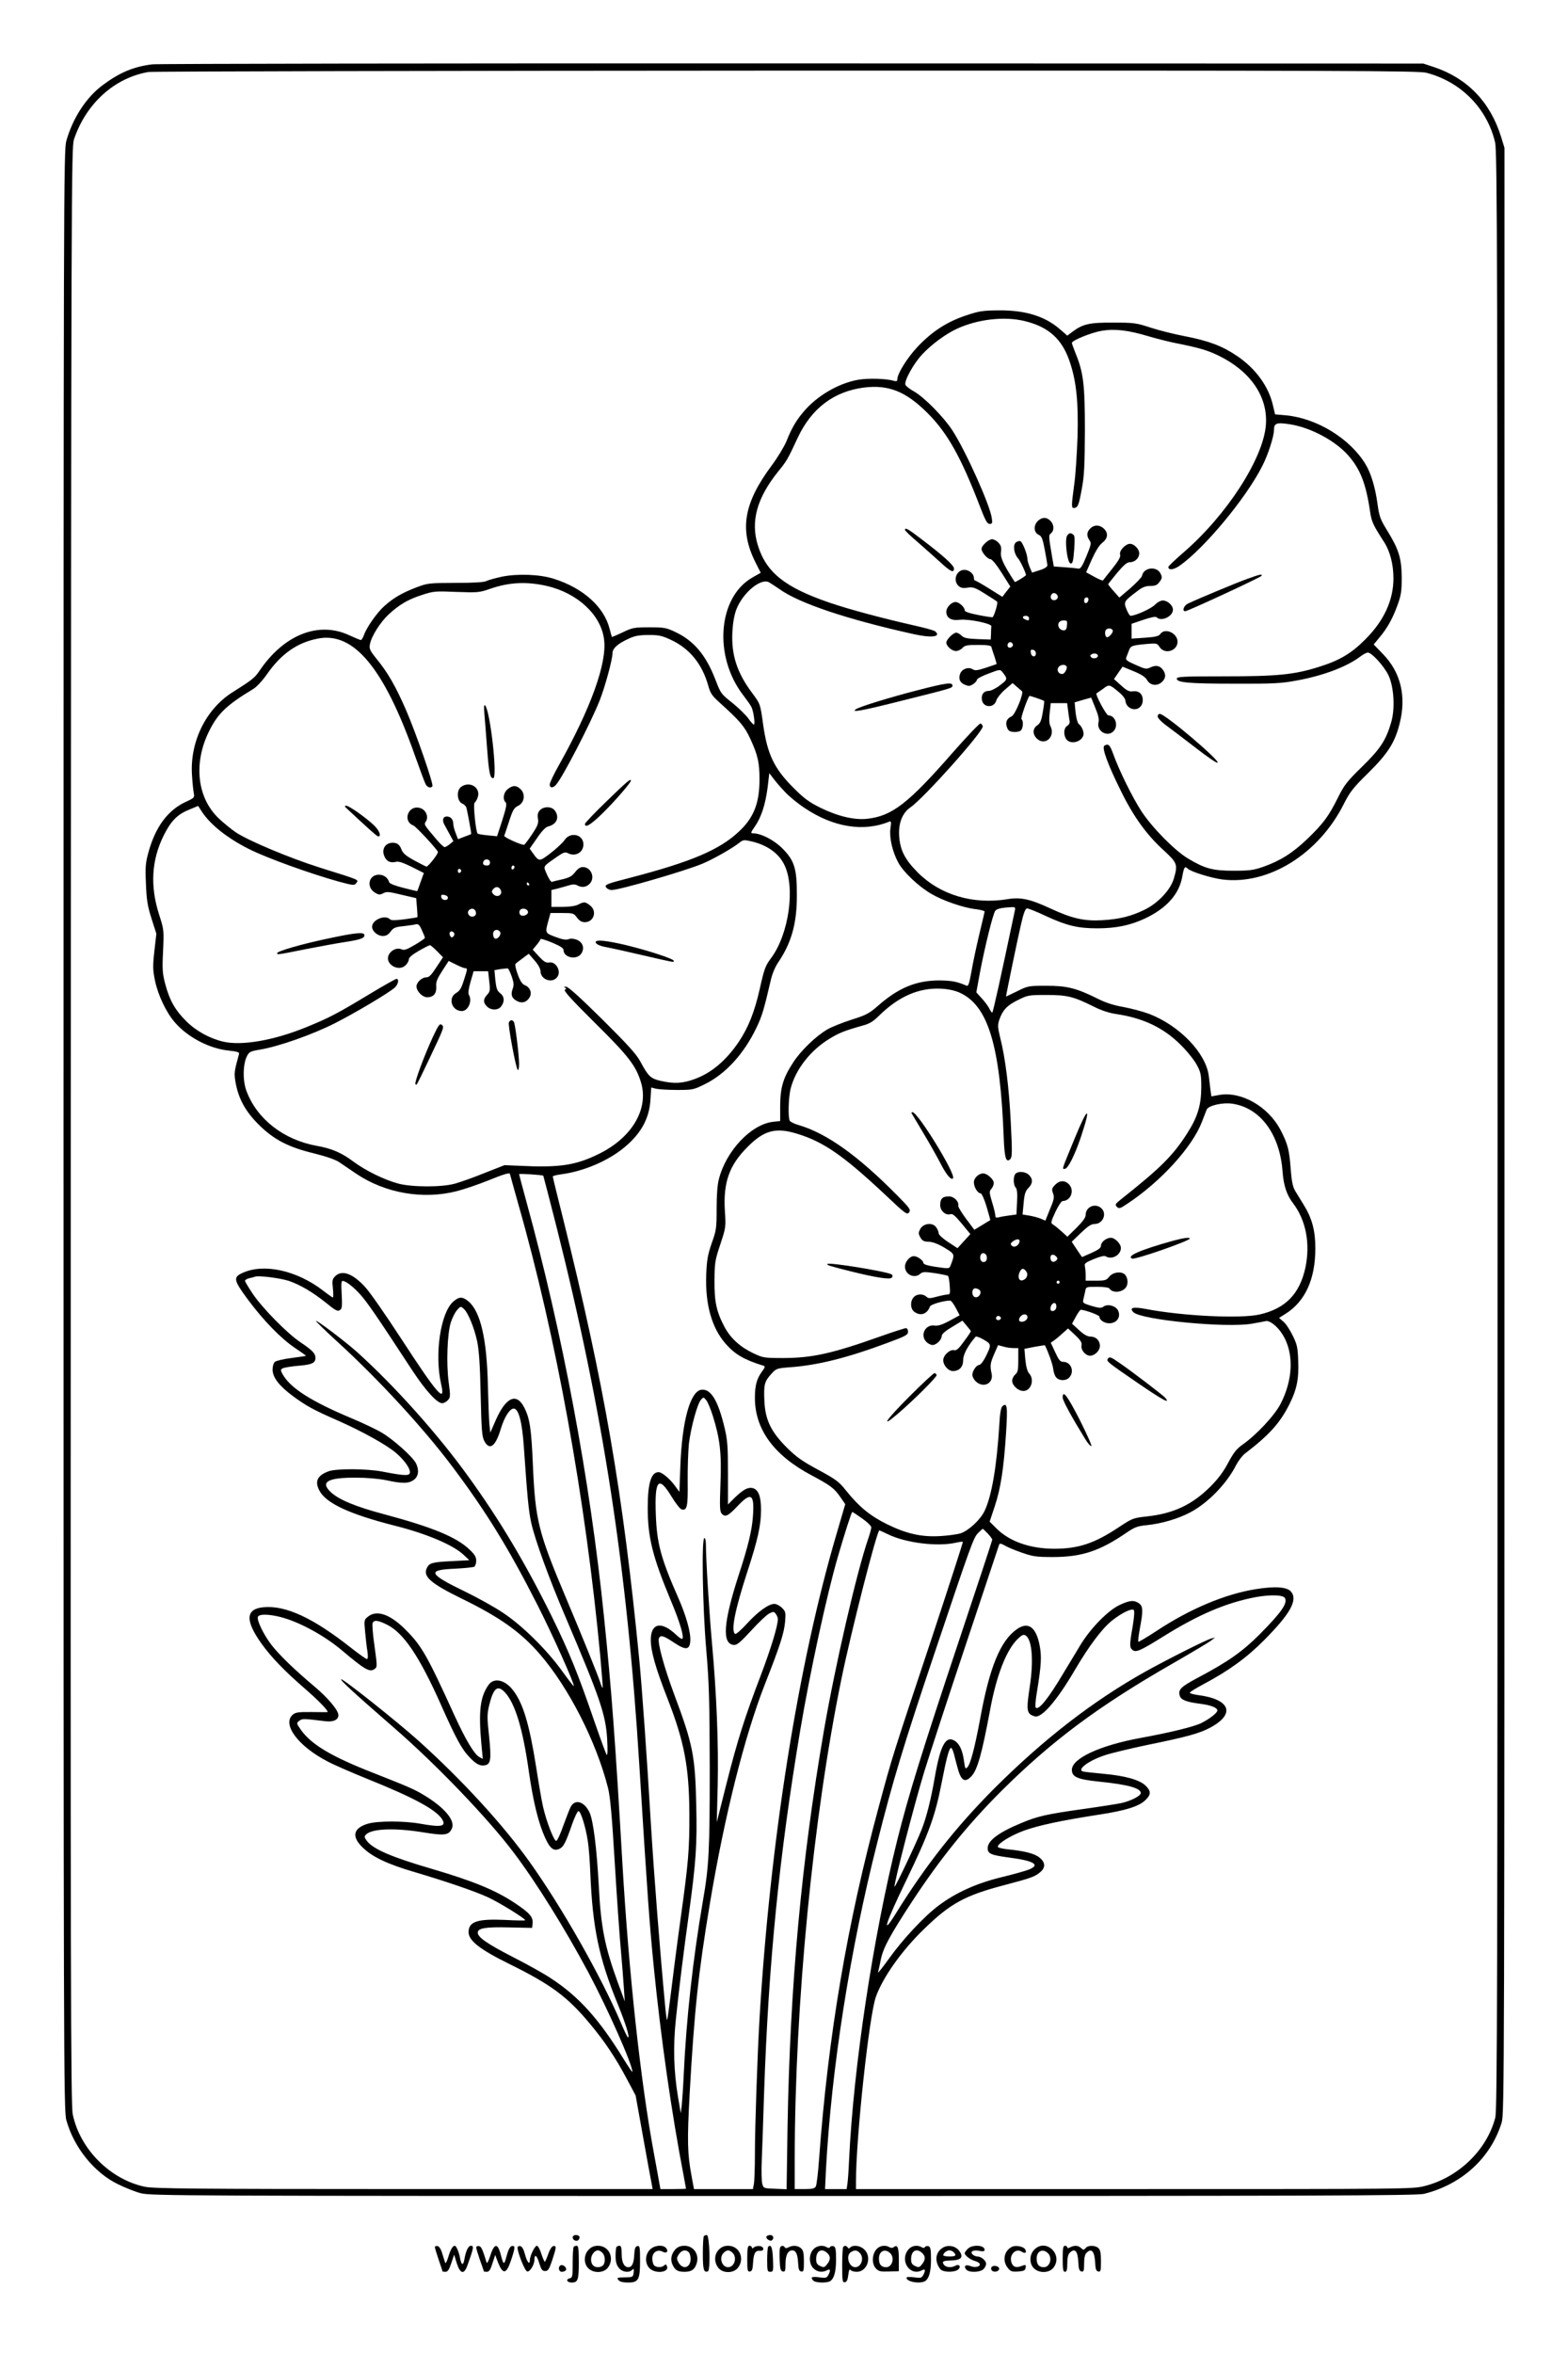 <?xml version="1.0" standalone="no"?>
<!DOCTYPE svg PUBLIC "-//W3C//DTD SVG 20010904//EN"
 "http://www.w3.org/TR/2001/REC-SVG-20010904/DTD/svg10.dtd">
<svg version="1.0" xmlns="http://www.w3.org/2000/svg"
 width="1024pt" height="1536pt" viewBox="0 0 1024 1536"
 preserveAspectRatio="xMidYMid meet">

<g transform="translate(0,1536) scale(0.1,-0.1)"
fill="#000000" stroke="none">
<path d="M995 14940 c-122 -15 -211 -52 -322 -134 -109 -80 -197 -215 -240
-366 -17 -63 -18 -303 -18 -6460 0 -6071 1 -6398 18 -6459 49 -178 181 -343
337 -419 47 -23 114 -50 150 -59 61 -17 288 -18 4195 -18 3475 0 4139 2 4185
14 248 62 436 235 507 466 17 58 18 275 18 6475 l0 6415 -23 75 c-71 225 -219
379 -437 452 l-70 23 -4120 1 c-2266 1 -4147 -2 -4180 -6z m8320 -55 c225 -58
397 -232 449 -455 14 -58 16 -757 16 -6450 0 -5697 -2 -6392 -15 -6444 -55
-211 -240 -390 -461 -446 -75 -20 -119 -20 -1896 -20 l-1818 0 0 50 c0 285 86
1082 130 1205 45 127 170 303 314 442 171 167 268 220 524 287 182 48 203 56
240 89 30 28 28 60 -8 90 -32 27 -98 44 -209 55 -36 4 -66 11 -65 17 1 22 87
74 171 105 95 34 237 65 488 104 178 27 266 55 307 97 36 35 35 58 -1 93 -40
38 -133 64 -275 77 -67 6 -127 13 -133 15 -43 12 37 72 145 107 43 14 168 44
278 67 255 52 335 74 407 112 168 90 132 186 -80 213 -29 4 -53 11 -53 15 0 5
39 29 86 54 169 90 284 173 400 290 170 171 220 261 176 315 -25 32 -104 38
-233 17 -202 -33 -429 -129 -647 -273 -63 -41 -116 -73 -118 -70 -3 3 2 42 10
87 22 114 21 145 -6 164 -32 22 -61 20 -126 -11 -76 -35 -192 -154 -258 -264
-28 -46 -76 -127 -108 -179 -101 -170 -163 -246 -182 -227 -5 4 -1 54 9 110
27 167 30 223 17 293 -23 123 -75 161 -149 109 -107 -74 -179 -248 -240 -585
-36 -192 -63 -296 -84 -317 -12 -13 -15 -8 -21 38 -9 70 -29 114 -59 134 -60
39 -95 -24 -132 -235 -26 -150 -54 -261 -87 -345 -34 -86 -171 -375 -176 -371
-8 8 129 538 194 751 36 116 159 494 275 840 116 347 212 636 214 642 3 9 13
8 37 -6 18 -11 69 -32 113 -47 71 -25 94 -28 205 -28 186 1 302 39 477 159 53
36 71 43 132 49 97 10 203 41 283 83 116 61 240 188 301 310 15 28 40 61 57
74 159 122 228 198 290 321 49 98 63 165 58 287 -3 85 -7 104 -36 163 -18 37
-45 78 -61 91 l-28 24 43 27 c128 81 194 226 194 427 0 115 -21 195 -76 284
-20 33 -46 75 -57 93 -14 25 -22 61 -28 140 -9 126 -19 164 -66 255 -81 155
-258 255 -402 229 l-50 -9 -6 43 c-3 24 -8 65 -11 91 -19 149 -190 327 -388
404 -40 15 -115 35 -167 45 -64 11 -118 28 -169 54 -141 70 -201 85 -336 85
-118 0 -122 -1 -192 -36 -40 -19 -72 -35 -72 -34 0 10 76 378 96 463 19 84 30
112 42 112 8 0 64 -22 123 -50 134 -62 207 -80 334 -80 125 0 218 20 314 65
141 67 222 159 242 273 11 62 17 70 35 52 20 -20 151 -61 226 -71 302 -38 630
166 794 493 39 77 60 105 158 201 129 127 175 199 206 322 46 179 8 336 -109
456 l-60 62 38 46 c52 62 86 124 118 212 23 63 27 90 27 179 -1 125 -18 182
-95 307 -46 75 -52 92 -64 180 -15 106 -42 194 -77 252 -101 168 -318 301
-521 320 l-70 6 -14 59 c-28 124 -114 242 -237 324 -95 64 -183 97 -337 127
-68 13 -169 38 -224 56 -94 31 -109 33 -245 33 -157 1 -199 -9 -268 -61 l-32
-24 -46 40 c-98 86 -225 126 -399 125 -109 -1 -129 -4 -219 -34 -124 -42 -219
-104 -313 -203 -68 -72 -133 -176 -133 -213 0 -12 -6 -15 -22 -10 -51 15 -168
18 -233 7 -131 -23 -272 -106 -360 -212 -46 -54 -77 -108 -109 -189 -15 -36
-58 -107 -96 -158 -184 -247 -213 -421 -106 -634 l34 -67 -53 -30 c-227 -128
-258 -516 -60 -771 23 -30 47 -64 52 -75 14 -27 26 -115 16 -115 -4 0 -21 18
-36 40 -16 22 -59 64 -95 94 -85 68 -84 66 -121 162 -61 157 -139 251 -260
308 -61 29 -74 31 -171 31 -98 0 -110 -2 -174 -33 -38 -18 -70 -31 -70 -30 -1
2 -8 26 -15 53 -36 144 -174 267 -365 327 -91 29 -234 34 -336 14 -46 -10 -93
-23 -104 -29 -14 -8 -83 -12 -201 -12 -176 -1 -182 -1 -260 -31 -91 -35 -147
-68 -206 -121 -48 -43 -115 -139 -132 -188 -7 -19 -16 -34 -22 -33 -5 1 -39
15 -74 31 -201 94 -428 4 -588 -234 -31 -45 -45 -56 -176 -139 -174 -110 -279
-326 -263 -544 3 -50 9 -103 12 -117 5 -24 1 -29 -50 -52 -120 -55 -201 -164
-247 -332 -19 -69 -21 -97 -16 -205 4 -103 10 -143 36 -225 l32 -100 -13 -114
c-11 -99 -10 -123 4 -192 20 -96 73 -207 129 -272 84 -98 226 -172 352 -185
56 -6 71 -11 68 -22 -33 -120 -33 -125 -22 -190 20 -105 64 -185 150 -271 99
-98 192 -147 361 -188 80 -20 139 -40 166 -58 23 -16 73 -49 112 -76 188 -126
434 -169 654 -113 51 13 144 45 206 70 100 41 142 53 142 43 0 -2 25 -91 55
-198 247 -864 438 -1919 535 -2949 10 -112 17 -206 16 -208 -2 -2 -10 14 -16
35 -16 49 -121 309 -220 543 -185 438 -204 513 -220 878 -10 235 -20 302 -56
373 -51 101 -121 69 -188 -85 l-34 -78 -6 53 c-3 30 -7 146 -10 259 -7 301
-48 478 -127 545 -38 31 -60 32 -97 0 -85 -71 -126 -346 -81 -542 30 -128 -24
-66 -261 298 -101 155 -207 308 -237 339 -81 88 -151 112 -194 69 -19 -19 -21
-29 -15 -80 3 -33 3 -59 0 -59 -3 0 -32 20 -64 45 -170 131 -384 179 -523 117
-66 -29 -63 -47 30 -173 103 -139 217 -256 309 -318 42 -28 74 -51 72 -52 -1
-1 -44 -7 -95 -14 -51 -6 -99 -18 -108 -25 -8 -7 -15 -28 -15 -50 0 -51 42
-106 132 -173 87 -64 133 -90 296 -161 160 -71 321 -160 382 -214 57 -50 94
-106 86 -129 -7 -18 -42 -16 -181 11 -100 19 -296 20 -348 2 -74 -27 -93 -65
-62 -125 43 -84 196 -155 495 -231 210 -53 383 -127 450 -192 l35 -33 -115 -6
c-124 -6 -145 -12 -160 -40 -32 -58 16 -102 224 -204 252 -123 388 -220 513
-365 187 -217 366 -567 443 -869 15 -58 26 -179 45 -496 14 -231 32 -487 40
-570 7 -82 16 -190 19 -240 l6 -90 -46 125 c-85 234 -110 359 -124 635 -13
237 -35 416 -59 471 -33 73 -94 93 -123 41 -7 -12 -28 -67 -48 -121 -19 -55
-40 -101 -47 -103 -14 -5 -65 126 -87 224 -9 39 -29 156 -45 260 -44 278 -86
418 -152 501 -52 67 -123 82 -158 34 -56 -79 -67 -172 -47 -391 l9 -93 -22 12
c-33 17 -88 109 -160 265 -182 400 -218 463 -325 569 -98 98 -185 128 -241 84
-27 -21 -28 -23 -21 -97 4 -42 10 -100 15 -128 5 -36 4 -53 -3 -53 -6 0 -51
32 -101 71 -249 197 -429 281 -575 267 -116 -11 -120 -86 -14 -235 64 -90 151
-180 279 -291 89 -77 155 -144 155 -158 0 -1 -47 -1 -104 0 -89 1 -107 -2
-125 -18 -70 -63 37 -206 229 -305 41 -22 161 -74 265 -116 298 -120 439 -197
481 -259 31 -49 -2 -56 -141 -31 -107 19 -277 19 -343 0 -96 -29 -108 -84 -33
-156 64 -62 165 -109 336 -159 203 -60 397 -126 481 -165 71 -32 244 -139 244
-150 0 -3 -60 -2 -133 2 -180 8 -237 -11 -237 -80 0 -55 74 -113 265 -207 274
-135 380 -214 526 -389 97 -116 167 -220 243 -363 l57 -107 49 -273 c27 -150
52 -288 56 -305 l6 -33 -1623 0 c-1383 0 -1634 3 -1693 15 -227 48 -424 246
-471 473 -13 63 -15 859 -13 6454 3 6176 4 6385 21 6438 79 234 264 402 487
440 25 4 1899 8 4165 9 3671 1 4127 -1 4180 -14z m-2627 -1620 c161 -38 250
-119 300 -272 42 -127 55 -261 49 -483 -4 -113 -13 -254 -22 -315 -19 -141
-19 -154 1 -151 24 4 30 20 50 131 15 80 18 154 19 375 0 298 -9 377 -61 504
-13 33 -24 63 -24 67 0 17 129 69 197 80 85 14 173 3 303 -36 47 -14 119 -32
160 -41 174 -35 219 -48 295 -84 211 -102 326 -269 312 -454 -17 -220 -257
-591 -541 -835 -53 -46 -96 -87 -96 -92 0 -23 34 -19 72 7 160 111 435 441
541 651 38 73 77 195 77 237 0 44 17 50 106 36 136 -22 294 -107 379 -203 79
-90 116 -185 143 -370 10 -65 19 -84 92 -197 38 -59 60 -146 60 -235 0 -143
-62 -278 -185 -400 -89 -90 -168 -137 -301 -178 -160 -51 -270 -62 -614 -62
-271 0 -315 -2 -315 -15 0 -26 81 -33 380 -33 254 -1 304 2 405 21 174 32 327
90 416 158 17 13 38 24 47 24 25 0 104 -86 134 -147 36 -75 45 -218 18 -309
-34 -116 -70 -172 -190 -289 -100 -98 -117 -120 -159 -205 -60 -120 -95 -167
-199 -267 -95 -91 -176 -142 -286 -181 -66 -23 -92 -26 -196 -26 -136 0 -187
14 -297 80 -88 53 -234 202 -303 307 -60 92 -147 269 -185 375 -22 61 -32 70
-58 54 -18 -12 22 -122 109 -297 81 -165 168 -286 280 -387 88 -81 92 -92 64
-186 -22 -72 -103 -158 -189 -200 -90 -44 -164 -62 -276 -69 -121 -7 -199 11
-343 78 -130 60 -192 74 -279 59 -224 -36 -438 28 -584 174 -85 86 -116 146
-122 240 -5 83 21 149 73 185 88 60 479 498 473 530 -2 8 -8 16 -15 18 -6 2
-85 -81 -176 -184 -296 -339 -401 -420 -564 -438 -84 -9 -190 16 -303 71 -79
39 -109 62 -180 133 -125 125 -169 219 -196 410 -19 136 -18 135 -71 206 -100
133 -138 251 -130 400 3 58 12 110 26 147 42 108 159 206 213 177 12 -7 43
-27 69 -45 127 -92 444 -198 878 -294 116 -26 180 -17 138 19 -8 6 -65 22
-128 36 -213 48 -434 107 -562 151 -292 100 -413 197 -468 375 -48 156 -6 308
133 481 56 69 61 77 127 219 90 193 237 304 433 329 161 20 273 -25 414 -165
131 -130 220 -289 344 -612 35 -91 47 -113 63 -113 17 0 19 5 14 38 -11 84
-171 440 -257 572 -57 88 -183 215 -248 253 -30 16 -56 37 -59 45 -10 24 54
140 110 199 62 66 154 134 229 168 134 61 305 81 436 50z m-3113 -1731 c199
-47 351 -190 370 -349 20 -153 -87 -449 -294 -818 -34 -60 -61 -117 -61 -128
0 -24 22 -25 42 -1 43 49 222 395 282 544 36 89 86 273 86 314 0 31 33 61 100
92 45 22 70 26 135 27 69 0 89 -5 147 -32 122 -57 203 -157 243 -298 14 -51
26 -68 73 -110 135 -122 164 -156 202 -238 49 -106 60 -156 60 -264 0 -155
-37 -250 -133 -340 -128 -121 -313 -199 -712 -303 -156 -40 -171 -46 -155 -65
7 -8 22 -15 34 -15 51 0 475 123 591 171 70 29 198 101 245 139 23 18 29 19
80 7 100 -24 173 -76 210 -148 76 -146 33 -457 -85 -614 -37 -50 -44 -69 -74
-203 -34 -149 -73 -247 -135 -341 -85 -126 -182 -207 -295 -247 -76 -27 -131
-29 -216 -10 -67 16 -81 29 -134 128 -27 49 -83 110 -250 276 -146 144 -221
212 -235 211 -13 0 -16 -3 -7 -6 11 -5 11 -7 0 -14 -10 -6 43 -64 196 -216
222 -219 269 -281 302 -392 50 -173 -62 -360 -279 -465 -151 -74 -256 -89
-518 -76 l-95 4 -130 -51 c-71 -29 -159 -60 -195 -70 -89 -24 -281 -23 -370 1
-92 25 -214 85 -293 144 -76 57 -141 85 -238 102 -216 39 -390 174 -459 357
-26 68 -24 177 3 229 14 28 23 32 89 43 122 21 339 98 480 169 135 68 355 199
396 235 23 21 30 57 11 57 -6 0 -89 -47 -185 -105 -202 -122 -256 -150 -403
-210 -210 -86 -421 -123 -542 -95 -90 21 -179 70 -244 135 -72 72 -108 136
-136 242 -18 68 -20 95 -14 215 6 134 6 138 -25 235 -61 188 -51 359 30 521
47 94 89 136 166 167 l58 24 24 -37 c57 -87 168 -174 307 -244 117 -59 403
-162 591 -214 94 -25 98 -25 111 -8 16 22 28 17 -237 100 -199 63 -466 175
-549 230 -31 21 -81 62 -112 91 -142 135 -167 360 -64 569 57 116 116 172 285
274 26 15 62 54 95 101 92 131 196 204 329 230 235 48 434 -191 636 -764 33
-92 64 -177 70 -187 11 -21 35 -27 44 -12 8 14 -107 346 -172 496 -68 156
-119 245 -192 334 -45 56 -50 67 -44 97 9 51 68 144 122 194 69 64 127 98 217
127 76 25 88 26 226 20 139 -5 150 -4 219 20 126 44 242 49 375 18z m1550
-1342 c27 -30 86 -78 132 -108 187 -125 384 -156 552 -87 11 4 12 -5 6 -45 -8
-61 13 -153 52 -224 33 -61 132 -155 215 -203 74 -44 210 -91 291 -100 31 -4
57 -11 57 -15 0 -4 -16 -72 -35 -151 -19 -79 -42 -188 -51 -242 -15 -81 -20
-97 -33 -91 -62 27 -97 33 -177 34 -151 0 -269 -49 -404 -169 -53 -46 -75 -58
-168 -87 -59 -19 -130 -47 -159 -64 -73 -42 -173 -138 -222 -214 -66 -100 -85
-164 -86 -282 l0 -102 -47 -5 c-143 -17 -305 -188 -353 -373 -10 -38 -15 -104
-15 -194 0 -127 -2 -142 -32 -225 -26 -76 -32 -109 -36 -206 -7 -194 36 -347
127 -451 62 -70 120 -104 249 -144 10 -3 7 -13 -11 -36 -35 -48 -47 -91 -47
-173 0 -205 123 -374 367 -504 129 -69 151 -85 194 -148 l29 -42 -55 -188
c-252 -853 -436 -2011 -505 -3173 -14 -243 -30 -703 -30 -884 0 -83 -3 -168
-6 -189 l-7 -37 -192 0 -193 0 -16 87 c-27 146 -29 225 -12 538 30 535 57 790
132 1239 96 575 226 1091 359 1431 99 251 125 333 132 407 5 62 4 68 -20 92
-14 14 -37 26 -50 26 -37 0 -107 -50 -179 -129 -37 -41 -71 -70 -77 -67 -29
18 -2 154 78 401 70 214 91 308 91 410 0 86 -17 131 -54 141 -31 7 -60 -8
-117 -62 l-45 -45 0 203 c0 173 -3 216 -21 293 -43 182 -90 260 -152 253 -73
-9 -127 -202 -138 -500 l-6 -167 -27 37 c-35 49 -87 92 -109 92 -49 0 -71 -73
-71 -233 0 -192 32 -319 148 -598 60 -142 91 -244 78 -257 -4 -3 -21 8 -39 25
-97 93 -167 79 -167 -32 0 -74 32 -186 110 -385 109 -280 140 -443 142 -745 1
-238 -6 -322 -58 -695 -24 -173 -52 -391 -63 -484 -11 -92 -22 -170 -24 -172
-2 -3 -7 28 -11 68 -37 391 -74 867 -96 1223 -26 440 -57 871 -75 1060 -108
1103 -229 1799 -500 2889 -36 142 -65 262 -65 266 0 4 24 10 53 14 138 18 286
78 393 159 123 94 185 199 192 330 l5 78 31 -8 c17 -4 79 -8 137 -8 102 0 108
1 183 38 135 67 254 197 336 368 37 77 49 118 94 312 9 39 29 87 47 113 86
126 123 253 123 434 1 178 -15 232 -94 311 -54 55 -140 99 -191 99 -18 0 -18
4 11 45 42 61 68 142 83 254 l11 94 26 -34 c14 -19 47 -58 75 -87z m1503 -774
c-93 -441 -143 -668 -148 -668 -4 0 -12 11 -18 24 -6 14 -28 44 -48 66 l-38
42 23 126 c30 161 86 389 101 407 11 13 41 20 104 23 24 2 28 -1 24 -20z
m-363 -537 c188 -83 267 -344 290 -950 5 -131 16 -165 43 -137 12 12 13 45 3
238 -11 225 -35 420 -70 558 -16 65 -16 80 -5 113 22 64 52 95 122 129 64 32
71 33 187 33 134 0 175 -10 308 -76 51 -26 102 -42 150 -49 174 -26 307 -90
417 -200 42 -41 89 -100 105 -130 27 -50 30 -63 30 -150 -1 -117 -24 -192 -93
-300 -93 -145 -174 -225 -430 -428 -39 -31 -42 -36 -28 -50 14 -14 20 -12 68
20 219 145 424 370 487 534 13 33 26 68 31 80 10 27 104 49 169 39 182 -27
310 -200 327 -445 7 -89 27 -151 68 -204 85 -112 114 -264 81 -421 -37 -172
-131 -268 -300 -306 -125 -28 -501 -10 -741 36 -84 16 -112 9 -82 -21 50 -50
606 -104 773 -75 39 7 79 14 91 17 25 6 76 -33 109 -86 76 -120 71 -293 -12
-454 -40 -77 -157 -202 -248 -266 -40 -28 -59 -53 -95 -120 -31 -59 -67 -106
-116 -155 -119 -118 -240 -175 -413 -194 -93 -10 -96 -12 -190 -74 -154 -102
-259 -137 -416 -137 -158 0 -294 48 -379 134 l-43 43 33 99 c39 117 59 246 74
478 11 173 8 203 -23 177 -10 -8 -17 -46 -21 -124 -17 -271 -49 -460 -96 -560
-27 -57 -103 -128 -156 -146 -22 -7 -80 -15 -129 -18 -126 -8 -223 14 -352 77
-111 55 -183 114 -268 220 -46 58 -66 73 -181 135 -104 56 -144 84 -205 145
-103 102 -141 180 -147 302 -5 108 0 129 43 177 34 38 36 39 127 46 179 13
374 62 631 158 122 45 137 53 137 74 0 13 -6 23 -14 23 -7 0 -83 -24 -167 -54
-313 -111 -442 -140 -629 -141 -131 0 -137 1 -202 32 -84 40 -147 97 -186 170
-53 100 -67 164 -66 303 1 117 3 133 38 237 36 109 37 115 30 215 -12 189 28
302 149 422 107 108 184 128 323 85 174 -53 304 -144 578 -401 129 -122 140
-130 153 -112 12 17 5 27 -79 112 -255 258 -458 403 -640 457 -29 8 -55 21
-60 28 -13 20 -9 158 6 213 33 126 131 250 256 325 61 37 96 51 213 84 46 12
70 27 110 67 127 124 258 181 402 174 45 -2 88 -11 120 -25z m-2717 -1196 c1
-1 40 -152 87 -336 304 -1208 460 -2220 540 -3509 54 -866 66 -1033 95 -1325
47 -468 115 -944 195 -1360 8 -44 15 -81 15 -82 0 -2 -38 -3 -84 -3 l-83 0 -6
32 c-3 18 -19 107 -36 198 -88 473 -164 1175 -206 1890 -47 813 -71 1135 -121
1620 -91 890 -269 1844 -508 2712 -25 92 -46 170 -46 173 0 5 151 -4 158 -10z
m-1663 -686 c76 -26 156 -73 246 -145 57 -47 74 -56 87 -47 17 10 18 19 12
136 -2 26 0 50 3 53 11 12 67 -28 117 -83 48 -53 107 -139 342 -498 87 -132
162 -215 196 -215 10 0 27 9 37 20 17 19 17 27 5 118 -16 121 -9 317 14 389 9
29 27 65 40 80 23 27 25 27 44 10 29 -26 68 -121 88 -212 12 -59 19 -151 23
-350 5 -231 9 -275 24 -302 34 -64 73 -36 107 78 24 80 59 134 85 134 32 0 55
-88 66 -250 23 -331 31 -415 48 -495 25 -112 117 -366 224 -615 224 -526 262
-635 272 -795 4 -72 3 -111 -3 -105 -5 6 -41 105 -81 220 -105 306 -161 445
-276 680 -173 350 -340 631 -547 917 -197 274 -479 589 -726 812 -80 71 -262
209 -268 203 -3 -2 62 -65 143 -139 263 -240 561 -563 748 -813 220 -293 368
-534 553 -898 98 -192 247 -525 239 -533 -2 -2 -36 42 -77 99 -101 140 -261
297 -385 379 -55 37 -165 98 -245 137 -244 118 -255 143 -67 151 62 3 118 9
125 13 6 5 12 22 12 39 0 24 -10 41 -43 72 -85 82 -243 147 -561 232 -181 48
-293 94 -345 143 -72 67 -22 96 164 95 73 0 151 -7 199 -17 104 -23 147 -22
180 4 30 23 34 64 12 108 -23 43 -148 155 -223 199 -37 22 -124 63 -193 92
-270 113 -406 200 -456 292 -13 25 -12 28 3 36 10 5 53 12 96 16 92 7 117 18
117 51 0 30 -19 50 -101 105 -84 57 -241 216 -307 312 -28 42 -52 81 -52 87 0
6 12 13 28 17 15 3 32 8 37 10 23 9 164 -9 220 -27z m2770 -881 c47 -150 58
-244 50 -444 -6 -159 -4 -183 10 -197 22 -23 42 -12 105 55 86 90 108 75 97
-71 -6 -89 -31 -195 -93 -383 -100 -310 -110 -447 -33 -456 21 -2 41 14 114
93 48 53 101 103 118 112 28 14 31 14 44 -3 7 -10 13 -25 13 -33 0 -45 -47
-197 -113 -371 -104 -272 -150 -417 -223 -705 l-63 -250 6 240 c6 265 -7 596
-37 925 -18 200 -40 549 -40 648 0 23 -4 42 -10 42 -19 0 -12 -448 12 -726 19
-224 22 -330 23 -779 0 -538 -5 -638 -45 -866 -65 -380 -108 -765 -125 -1134
-3 -71 -9 -157 -12 -190 l-7 -60 -18 105 c-28 167 -33 332 -14 510 21 203 50
436 86 695 45 330 53 442 47 697 -7 325 -21 399 -144 727 -67 180 -110 339
-100 366 10 24 30 18 96 -26 79 -53 105 -51 109 9 4 55 -27 165 -79 283 -113
256 -139 354 -146 539 -9 230 17 261 101 123 27 -45 58 -84 67 -86 36 -10 42
17 40 181 -1 86 3 198 8 248 13 106 55 261 79 287 16 18 17 18 34 -3 10 -12
29 -58 43 -102z m975 -670 c33 -23 60 -49 60 -58 0 -9 -9 -43 -20 -74 -76
-223 -213 -813 -289 -1251 -147 -851 -222 -1666 -238 -2593 l-6 -403 -75 3
c-75 3 -76 3 -84 33 -5 17 -6 89 -3 160 3 72 10 267 15 435 29 848 99 1548
236 2365 63 375 172 879 245 1130 45 155 90 295 95 295 3 0 32 -19 64 -42z
m821 -99 c16 -17 29 -35 29 -40 0 -5 -99 -305 -220 -667 -242 -726 -327 -1001
-400 -1292 -158 -634 -286 -1479 -315 -2090 -3 -69 -8 -140 -11 -157 l-5 -33
-71 0 -70 0 6 127 c36 662 157 1434 336 2138 100 398 173 639 372 1230 241
717 255 756 285 787 15 15 29 28 31 28 2 0 17 -14 33 -31z m-651 -5 c118 -57
325 -82 445 -54 22 5 41 7 43 5 2 -2 -91 -289 -206 -637 -255 -766 -253 -758
-342 -1088 -208 -767 -332 -1501 -391 -2305 -6 -88 -16 -168 -21 -177 -7 -14
-22 -18 -73 -18 l-65 0 0 198 c1 1009 119 2226 305 3132 63 308 232 970 248
970 2 0 27 -12 57 -26z m2591 -415 c20 -33 -22 -94 -164 -237 -111 -112 -208
-180 -399 -281 -118 -63 -136 -80 -123 -122 8 -25 42 -39 126 -50 75 -9 119
-26 119 -45 0 -15 -49 -54 -105 -82 -46 -23 -199 -61 -396 -97 -267 -49 -449
-134 -449 -208 0 -46 36 -62 167 -76 198 -20 283 -43 283 -76 0 -18 -64 -51
-126 -65 -27 -6 -142 -24 -257 -40 -233 -33 -291 -46 -396 -90 -148 -61 -221
-115 -221 -165 0 -36 22 -45 141 -61 162 -21 205 -47 129 -78 -22 -9 -105 -32
-183 -51 -160 -39 -295 -100 -407 -184 -95 -71 -234 -220 -324 -346 -43 -60
-76 -101 -72 -90 3 11 12 50 19 87 16 75 62 159 202 373 188 286 365 504 585
724 329 327 634 554 1115 830 127 73 241 141 255 152 l25 20 -25 -7 c-36 -10
-284 -135 -430 -216 -343 -192 -663 -440 -986 -762 -252 -253 -450 -504 -645
-819 -96 -155 -67 -63 70 220 146 302 189 419 231 638 32 164 49 225 61 225 5
0 13 -18 19 -40 5 -22 15 -58 21 -81 24 -94 49 -111 94 -63 38 41 68 148 121
432 41 224 106 391 180 463 28 27 38 31 52 23 42 -27 53 -163 27 -334 -24
-158 -21 -178 32 -194 44 -14 143 99 261 300 94 160 179 273 244 325 63 50
129 82 142 69 6 -6 3 -47 -7 -107 -21 -119 -21 -137 -2 -153 23 -19 49 -8 200
86 234 146 416 223 610 259 92 16 173 14 186 -6z m-6558 -125 c121 -31 285
-120 402 -219 148 -125 180 -143 211 -120 18 12 18 17 0 148 -11 74 -16 142
-13 151 9 23 35 20 95 -10 107 -53 210 -205 348 -514 102 -230 139 -298 192
-353 42 -44 70 -58 102 -50 35 9 39 40 24 189 -14 126 -13 145 1 204 28 112
54 133 102 83 67 -72 117 -236 157 -519 28 -195 62 -334 106 -431 32 -70 56
-89 93 -72 27 12 42 41 84 163 16 44 33 81 40 83 14 5 48 -102 62 -197 6 -36
13 -128 16 -205 15 -362 56 -557 181 -862 52 -129 78 -213 65 -213 -3 0 -24
42 -45 93 -132 309 -385 755 -599 1055 -173 242 -439 532 -722 787 -144 129
-494 407 -507 403 -10 -4 96 -100 342 -314 275 -238 618 -595 786 -819 146
-193 336 -499 486 -780 125 -234 288 -601 288 -650 0 -5 -26 33 -58 85 -160
260 -292 407 -473 525 -42 29 -154 91 -248 139 -171 88 -231 130 -231 160 0
29 49 38 205 34 l150 -3 3 28 c5 42 -18 69 -114 133 -129 86 -274 145 -546
225 -257 75 -382 128 -422 182 -18 24 -18 29 -5 42 38 38 186 44 371 14 142
-23 169 -20 189 25 24 51 -48 137 -181 217 -63 38 -94 52 -330 145 -275 107
-407 186 -475 282 -30 43 -30 44 -10 59 20 15 23 15 171 -3 51 -6 84 9 84 40
0 31 -67 111 -152 183 -131 110 -233 208 -285 275 -51 66 -97 162 -89 183 7
20 71 19 149 -1z"/>
<path d="M6782 11963 c-34 -29 -33 -78 1 -94 20 -9 26 -25 40 -98 9 -48 17
-94 17 -102 0 -9 -20 -22 -50 -31 l-50 -16 -15 35 c-8 20 -15 43 -15 52 0 31
-32 112 -46 118 -8 3 -21 -1 -30 -8 -20 -17 -13 -73 14 -103 15 -17 52 -95 52
-110 0 -6 -71 -49 -73 -45 -74 114 -95 159 -90 195 4 31 0 44 -17 62 -11 12
-30 22 -41 22 -23 0 -69 -42 -69 -63 0 -22 39 -67 58 -67 10 0 40 -36 74 -90
l56 -89 -26 -33 -26 -34 -85 53 c-46 29 -88 53 -93 53 -4 0 -8 8 -8 18 0 26
-31 52 -62 52 -52 0 -77 -69 -38 -105 15 -13 29 -16 59 -11 35 5 48 1 112 -39
40 -25 76 -48 81 -53 6 -6 -15 -82 -29 -101 -1 -2 -43 4 -93 14 -61 12 -90 22
-90 31 0 21 -37 54 -60 54 -27 0 -60 -35 -60 -63 0 -41 32 -60 87 -53 57 7
209 -24 207 -42 -1 -7 -2 -29 -2 -49 l-2 -38 -86 3 c-68 3 -89 7 -105 23 -10
10 -26 19 -34 19 -20 0 -65 -45 -65 -65 0 -23 37 -55 63 -55 13 0 32 9 42 20
15 17 31 20 102 20 59 0 85 -4 87 -12 2 -7 10 -35 20 -62 9 -27 15 -50 14 -51
-2 -1 -33 -12 -70 -24 -54 -18 -70 -20 -86 -10 -26 17 -66 4 -80 -25 -15 -34
-5 -62 29 -76 24 -10 33 -10 54 4 14 9 25 22 25 29 0 6 34 25 76 40 73 28 76
28 90 10 36 -45 35 -48 -15 -86 -27 -21 -60 -37 -73 -37 -33 0 -50 -22 -46
-56 6 -55 81 -59 95 -5 5 15 30 47 57 70 l49 42 26 -23 c14 -12 30 -26 35 -30
14 -11 -44 -153 -67 -164 -32 -14 -43 -39 -31 -71 7 -22 17 -29 42 -31 18 -2
40 2 48 9 16 13 19 65 5 74 -8 4 39 138 52 152 3 2 86 -26 96 -33 1 -2 -2 -34
-9 -73 -9 -55 -17 -73 -36 -86 -30 -19 -32 -57 -4 -85 54 -54 126 12 89 82 -7
13 -9 44 -4 84 l7 64 53 0 54 0 6 -47 c3 -27 8 -57 10 -68 3 -13 -3 -25 -15
-33 -22 -13 -26 -52 -10 -82 22 -42 99 -29 115 19 6 21 -9 59 -31 76 -7 6 -16
39 -20 75 l-6 65 54 16 54 15 27 -67 c19 -45 26 -76 21 -93 -15 -59 59 -102
99 -58 33 36 10 102 -35 102 -13 0 -87 137 -77 144 2 1 21 14 42 29 41 31 41
31 105 -22 25 -21 42 -44 42 -57 0 -11 8 -28 18 -37 40 -36 95 -11 95 43 0 40
-26 63 -66 57 -23 -3 -39 5 -75 38 l-47 42 28 41 28 40 73 -30 c51 -21 77 -38
88 -59 21 -35 67 -40 98 -9 24 24 25 48 5 77 -20 28 -47 33 -82 16 -27 -13
-34 -11 -97 17 -56 24 -67 33 -61 48 4 9 11 29 17 44 11 32 19 35 114 44 68 6
71 5 87 -20 34 -51 117 -25 117 35 0 56 -82 93 -112 51 -10 -15 -31 -20 -100
-25 l-88 -6 0 49 0 48 77 26 c51 17 80 23 87 16 30 -30 106 6 106 50 0 28 -35
60 -66 60 -15 0 -36 -12 -52 -28 -23 -25 -128 -72 -159 -72 -5 0 -17 19 -26
42 -20 49 -17 53 66 116 37 29 58 37 89 37 32 0 45 5 60 26 18 24 19 30 7 55
-25 51 -111 40 -121 -15 -2 -10 -36 -45 -75 -80 l-73 -62 -37 42 c-21 23 -37
44 -36 46 1 2 27 35 59 74 45 53 64 69 84 69 32 0 60 28 60 58 0 28 -34 62
-60 62 -30 0 -73 -46 -65 -70 5 -14 -9 -39 -51 -92 -32 -40 -60 -75 -61 -77
-2 -3 -28 8 -57 24 l-53 29 37 84 c25 55 49 94 69 109 37 29 40 64 9 93 -28
25 -62 26 -88 0 -24 -24 -25 -48 -5 -77 13 -19 11 -28 -20 -104 -27 -66 -39
-83 -52 -81 -10 2 -50 6 -90 9 l-71 5 -11 62 c-23 138 -24 141 -7 155 22 18
20 57 -4 81 -25 25 -51 25 -78 3z m126 -496 c4 -20 -25 -34 -40 -19 -15 15 -1
44 19 40 10 -2 19 -11 21 -21z m200 -24 c-5 -25 -28 -28 -28 -4 0 12 6 21 16
21 9 0 14 -7 12 -17z m-388 -118 c0 -17 -2 -18 -24 -9 -23 9 -20 24 4 24 11 0
20 -7 20 -15z m248 -47 c-2 -25 -8 -33 -22 -33 -10 0 -23 7 -29 16 -15 24 -1
49 28 49 24 0 26 -3 23 -32z m299 -34 c4 -12 -23 -44 -37 -44 -13 0 -18 38 -7
49 14 14 39 10 44 -5z m-652 -95 c0 -7 -8 -15 -17 -17 -18 -3 -25 18 -11 32
10 10 28 1 28 -15z m150 -54 c0 -28 -29 -25 -33 3 -3 19 0 23 15 20 10 -2 18
-12 18 -23z m405 -16 c0 -16 -31 -22 -43 -10 -9 9 -9 14 2 20 16 10 41 4 41
-10z m-205 -69 c8 -13 -13 -50 -28 -50 -23 0 -37 22 -26 42 10 19 44 25 54 8z"/>
<path d="M5910 11901 c0 -5 39 -43 88 -84 48 -42 114 -101 147 -131 63 -58 85
-68 85 -37 0 20 -68 82 -209 189 -91 70 -111 81 -111 63z"/>
<path d="M6970 11865 c-19 -22 -1 -179 21 -183 14 -2 18 12 24 89 5 72 4 94
-7 100 -18 12 -24 11 -38 -6z"/>
<path d="M8145 11581 c-70 -25 -310 -125 -387 -161 -27 -13 -40 -50 -18 -50
17 0 500 224 500 232 0 12 -8 10 -95 -21z"/>
<path d="M5991 10854 c-175 -45 -374 -106 -400 -123 -38 -24 29 -13 279 50
356 89 350 87 350 104 0 23 -39 18 -229 -31z"/>
<path d="M7560 10683 c0 -10 27 -38 62 -63 34 -25 118 -89 187 -142 69 -54
133 -98 141 -97 34 0 -340 319 -376 319 -8 0 -14 -8 -14 -17z"/>
<path d="M3163 10705 c3 -33 11 -136 18 -230 12 -160 19 -195 40 -195 30 0
-20 443 -53 475 -7 7 -9 -9 -5 -50z"/>
<path d="M3963 10131 c-79 -76 -143 -143 -143 -150 0 -28 38 -5 112 67 76 74
188 202 188 216 0 16 -25 -5 -157 -133z"/>
<path d="M3012 10224 c-32 -22 -28 -94 6 -109 12 -5 24 -17 27 -25 7 -23 35
-173 32 -175 -1 -1 -21 -8 -44 -17 l-42 -16 -15 39 c-9 22 -16 50 -16 62 0 28
-17 47 -42 47 -25 0 -32 -24 -16 -53 7 -13 23 -43 36 -66 l23 -42 -23 -19
c-13 -11 -28 -19 -34 -20 -6 0 -31 23 -55 52 -83 98 -81 95 -67 117 18 29 0
73 -35 85 -78 28 -123 -83 -47 -113 18 -7 160 -161 160 -173 0 -15 -65 -97
-75 -95 -5 1 -42 20 -81 41 -56 31 -74 47 -83 73 -8 21 -21 35 -36 39 -58 14
-98 -31 -75 -85 14 -34 39 -46 76 -37 17 5 48 -6 103 -33 l79 -40 -21 -58
c-11 -32 -21 -59 -22 -60 0 -1 -41 8 -90 21 -53 13 -90 28 -93 36 -9 31 -36
50 -68 50 -68 0 -84 -85 -22 -119 22 -13 30 -13 51 -2 22 12 38 10 120 -10
l95 -22 5 -61 c3 -33 4 -62 3 -63 -1 -2 -40 -8 -85 -14 -61 -8 -86 -8 -94 0
-32 32 -117 -3 -117 -49 0 -29 36 -60 70 -60 21 0 36 8 51 29 18 24 30 30 83
35 33 4 70 9 81 12 17 4 25 -4 40 -38 11 -24 20 -46 20 -50 0 -4 -30 -25 -66
-46 -53 -31 -69 -37 -87 -29 -29 13 -69 -5 -84 -38 -26 -58 65 -112 111 -66
12 12 21 29 21 39 0 11 23 31 65 55 35 20 68 37 73 37 4 0 25 -18 46 -39 l39
-40 -43 -65 c-33 -51 -48 -66 -66 -66 -29 0 -64 -33 -64 -59 0 -32 39 -71 70
-71 41 0 62 25 59 70 -3 30 6 51 39 102 l42 65 47 -23 c25 -13 52 -24 60 -24
17 0 17 -3 -8 -80 -16 -51 -27 -69 -50 -82 -56 -32 -29 -118 37 -118 42 0 71
68 45 108 -5 8 0 42 12 83 l20 69 48 0 47 0 7 -66 c7 -58 5 -68 -14 -88 -26
-28 -27 -50 -1 -76 27 -27 75 -26 94 2 23 32 20 64 -8 85 -19 14 -25 31 -31
84 l-6 66 40 7 c23 3 44 5 48 4 4 -2 15 -25 25 -53 14 -41 15 -56 5 -83 -13
-38 -4 -60 32 -78 30 -15 59 -7 78 23 20 30 5 69 -30 82 -17 7 -30 27 -46 71
-13 34 -19 65 -14 69 4 4 26 20 47 36 l39 29 39 -45 c23 -26 38 -54 38 -70 0
-50 69 -79 104 -43 37 36 0 111 -50 101 -19 -3 -33 6 -65 40 l-40 44 25 30
c14 17 26 34 26 39 0 4 34 -6 75 -23 52 -22 75 -36 75 -48 0 -51 87 -68 116
-24 23 35 11 73 -28 90 -21 8 -40 10 -55 4 -17 -6 -41 -2 -86 15 -68 26 -68
24 -45 109 l13 47 75 0 c73 0 77 -1 98 -30 16 -21 31 -30 51 -30 59 0 82 72
35 109 -32 25 -40 26 -78 6 -17 -9 -56 -15 -101 -15 l-74 0 0 55 0 55 42 10
c23 6 56 16 74 21 22 7 38 7 52 0 30 -17 59 -13 81 9 39 39 11 110 -44 110
-17 0 -34 -12 -50 -33 -21 -27 -38 -36 -83 -47 -32 -7 -63 -14 -68 -17 -6 -2
-21 20 -33 48 -25 59 -31 48 64 115 43 30 55 34 72 25 49 -26 102 4 102 57 0
66 -87 85 -124 27 -11 -16 -51 -54 -89 -83 -75 -58 -77 -58 -118 0 l-20 28 48
69 c31 46 56 72 73 76 56 14 75 59 44 103 -20 29 -74 30 -99 2 -13 -14 -16
-29 -12 -54 5 -30 -1 -46 -39 -103 -25 -37 -48 -68 -52 -68 -25 1 -132 50
-129 59 2 6 17 49 32 96 24 73 32 87 59 100 41 20 49 77 15 109 -29 26 -49 26
-83 0 -28 -22 -35 -66 -14 -87 9 -9 4 -35 -22 -117 l-34 -104 -60 6 c-34 3
-64 8 -67 12 -12 12 -30 194 -20 200 5 4 15 19 20 34 24 63 -49 112 -107 71z
m188 -494 c0 -13 -7 -20 -18 -20 -24 0 -32 8 -25 26 8 22 43 17 43 -6z m160
-29 c0 -6 -4 -13 -10 -16 -5 -3 -10 1 -10 9 0 9 5 16 10 16 6 0 10 -4 10 -9z
m-348 -26 c0 -5 -5 -11 -11 -13 -6 -2 -11 4 -11 13 0 9 5 15 11 13 6 -2 11 -8
11 -13z m443 -85 c3 -5 1 -10 -4 -10 -6 0 -11 5 -11 10 0 6 2 10 4 10 3 0 8
-4 11 -10z m-186 -38 c18 -34 -24 -57 -49 -27 -10 12 -10 18 0 30 17 20 37 19
49 -3z m-344 -52 c0 -22 -39 -19 -43 3 -3 15 1 18 20 15 12 -2 23 -10 23 -18z
m183 -96 c2 -15 -4 -23 -18 -27 -25 -6 -45 24 -27 42 17 17 42 9 45 -15z m340
4 c4 -19 -35 -35 -50 -20 -6 6 -8 18 -4 27 8 21 50 16 54 -7z m-181 -134 c7
-19 -20 -49 -36 -40 -12 8 -15 39 -4 49 12 12 33 7 40 -9z m-301 -5 c3 -6 1
-16 -5 -22 -9 -9 -14 -8 -21 3 -9 15 -4 30 10 30 5 0 12 -5 16 -11z"/>
<path d="M2265 10082 c138 -129 197 -182 205 -182 22 0 8 38 -27 72 -55 52
-163 128 -181 128 -14 0 -13 -3 3 -18z"/>
<path d="M2150 9235 c-174 -36 -340 -84 -340 -97 0 -11 -2 -12 186 26 93 18
207 39 254 46 103 16 130 25 130 45 0 22 -52 18 -230 -20z"/>
<path d="M3890 9210 c0 -13 28 -26 75 -34 22 -4 127 -27 233 -52 218 -50 202
-47 202 -36 0 13 -167 67 -310 102 -126 30 -200 38 -200 20z"/>
<path d="M3323 8685 c-6 -18 45 -295 58 -309 5 -6 9 11 9 40 -1 62 -25 258
-34 273 -10 16 -26 14 -33 -4z"/>
<path d="M2826 8589 c-56 -121 -121 -297 -113 -306 9 -8 2 -20 85 153 104 219
104 220 87 234 -13 11 -22 -2 -59 -81z"/>
<path d="M5953 8093 c3 -5 39 -66 81 -136 42 -70 91 -158 110 -195 36 -71 70
-110 80 -93 18 28 -230 431 -265 431 -5 0 -8 -3 -6 -7z"/>
<path d="M7018 7928 c-88 -215 -83 -198 -64 -198 20 0 64 87 104 205 71 212
48 208 -40 -7z"/>
<path d="M6632 7698 c-16 -16 -15 -73 1 -90 9 -9 12 -37 9 -94 l-4 -82 -44 -6
c-24 -3 -55 -8 -69 -12 -20 -5 -25 -2 -25 11 0 10 -9 49 -21 87 -19 64 -19 71
-5 87 9 10 16 27 16 39 0 23 -43 62 -69 62 -30 0 -61 -30 -61 -58 0 -31 25
-72 44 -72 7 0 24 -37 39 -87 14 -48 25 -88 24 -88 -1 0 -25 -15 -53 -32 l-51
-31 -54 72 c-29 39 -52 77 -51 84 6 28 -27 62 -61 62 -42 0 -57 -15 -57 -57 0
-37 36 -69 67 -59 14 5 32 -11 74 -62 l56 -68 -42 -46 -42 -46 -61 40 c-35 23
-62 48 -62 57 0 9 -7 27 -16 39 -23 34 -83 27 -104 -10 -13 -25 -13 -31 0 -55
13 -23 23 -28 55 -29 27 -1 61 -14 103 -39 68 -41 68 -42 42 -110 -11 -29 -7
-28 -105 -14 -50 8 -75 16 -75 25 0 16 -39 44 -62 44 -27 0 -58 -37 -58 -68 0
-53 62 -81 100 -47 14 13 28 14 96 4 43 -7 82 -15 85 -18 4 -3 9 -32 11 -63 4
-49 2 -58 -11 -58 -9 0 -41 -6 -71 -14 -48 -13 -57 -13 -71 0 -22 20 -63 18
-82 -4 -25 -27 -22 -78 5 -96 41 -29 83 -14 101 35 4 14 90 39 132 39 7 0 23
-22 37 -48 l25 -48 -66 -36 c-49 -26 -74 -34 -98 -31 -60 9 -97 -63 -53 -107
11 -11 29 -20 40 -20 25 0 60 34 60 59 0 12 22 32 68 59 l67 41 27 -32 c15
-18 28 -34 28 -37 0 -4 -20 -34 -45 -67 -32 -45 -49 -60 -62 -57 -28 8 -73
-32 -73 -65 0 -34 33 -71 63 -71 42 0 67 27 67 72 0 36 29 91 81 152 4 4 28
-4 53 -19 52 -30 52 -33 10 -117 -14 -27 -31 -48 -39 -48 -18 0 -45 -39 -45
-65 0 -12 10 -31 23 -43 49 -46 116 -13 103 50 -12 54 -9 70 17 130 l25 57 34
-9 c18 -6 48 -10 65 -10 l33 0 0 -78 c0 -65 -3 -80 -20 -95 -11 -9 -20 -27
-20 -40 0 -31 39 -67 73 -67 50 0 75 74 38 114 -12 14 -20 43 -25 91 l-6 70
66 13 c37 7 67 11 68 10 23 -46 50 -122 54 -153 2 -22 11 -48 20 -57 20 -23
64 -23 85 0 36 39 11 102 -39 102 -20 0 -29 11 -53 63 l-29 62 22 15 c11 8 37
29 56 47 l35 31 46 -43 c37 -35 45 -49 42 -68 -6 -29 26 -67 56 -67 30 0 64
33 64 64 0 36 -26 61 -62 61 -19 0 -43 13 -74 42 l-46 42 25 46 c14 25 28 45
32 45 26 0 122 -35 122 -45 0 -24 37 -46 71 -43 47 4 71 46 49 86 -17 30 -70
42 -96 21 -12 -9 -27 -8 -75 6 -56 17 -60 20 -54 43 3 13 9 37 12 53 5 29 6
29 79 29 41 0 76 -5 79 -11 22 -35 95 -25 113 16 12 26 3 67 -18 80 -27 17
-74 8 -95 -18 -19 -24 -27 -27 -88 -27 l-67 0 0 38 c0 20 -3 46 -5 57 -5 17 5
24 58 46 42 17 69 24 78 18 39 -25 99 8 99 54 0 28 -38 67 -66 67 -29 0 -64
-28 -64 -51 0 -15 -16 -27 -62 -48 l-62 -27 -34 50 -33 50 60 58 c45 43 67 58
89 58 55 0 83 68 44 103 -40 36 -102 9 -102 -44 0 -17 -19 -43 -59 -83 l-60
-59 -39 35 c-22 20 -47 40 -56 45 -15 8 -14 16 16 81 20 42 39 71 48 72 54 1
79 71 40 110 -27 27 -62 25 -90 -5 -21 -22 -23 -29 -13 -55 9 -25 7 -40 -20
-103 l-30 -75 -31 13 c-17 7 -51 16 -75 20 l-43 7 7 75 c5 59 12 79 31 98 29
29 31 58 4 85 -22 22 -69 27 -88 8z m26 -444 c-5 -26 -35 -41 -50 -26 -11 11
-9 16 6 28 26 19 48 18 44 -2z m-213 -104 c0 -16 -6 -26 -18 -28 -19 -4 -32
20 -23 44 9 25 41 13 41 -16z m454 6 c9 -10 8 -16 -3 -26 -19 -15 -36 -5 -36
21 0 22 22 25 39 5z m-195 -99 c13 -20 -2 -50 -28 -55 -22 -5 -31 24 -17 54
12 28 28 28 45 1z m216 -67 c0 -5 -4 -10 -10 -10 -5 0 -10 5 -10 10 0 6 5 10
10 10 6 0 10 -4 10 -10z m-521 -53 c15 -19 -10 -53 -33 -44 -23 9 -21 57 3 57
10 0 24 -6 30 -13z m499 -113 c-5 -26 -38 -31 -38 -7 0 24 21 46 33 34 5 -5 7
-17 5 -27z m-188 -63 c0 -20 -32 -37 -50 -26 -16 10 8 45 30 45 13 0 20 -7 20
-19z m-175 0 c7 -12 -12 -24 -25 -16 -11 7 -4 25 10 25 5 0 11 -4 15 -9z"/>
<path d="M7655 7259 c-211 -59 -302 -99 -261 -115 20 -8 376 116 376 131 0 10
-46 3 -115 -16z"/>
<path d="M5404 7109 c-5 -8 9 -12 151 -48 161 -40 255 -55 268 -42 7 7 8 14 1
21 -17 17 -412 82 -420 69z"/>
<path d="M7234 6489 c-9 -15 -1 -22 199 -159 161 -110 213 -138 177 -95 -14
17 -220 174 -299 228 -57 40 -66 43 -77 26z"/>
<path d="M5940 6245 c-152 -152 -195 -214 -83 -119 98 82 264 247 260 258 -2
5 -8 11 -13 13 -5 2 -79 -67 -164 -152z"/>
<path d="M6940 6237 c0 -20 58 -126 146 -269 16 -27 34 -48 41 -48 6 0 -28 76
-75 170 -82 160 -112 200 -112 147z"/>
<path d="M3740 755 c0 -21 30 -31 40 -14 11 17 3 29 -21 29 -10 0 -19 -7 -19
-15z"/>
<path d="M4597 763 c-4 -3 -7 -55 -7 -114 0 -105 6 -126 33 -116 18 7 11 237
-7 237 -7 0 -16 -3 -19 -7z"/>
<path d="M5006 761 c-8 -12 21 -34 34 -26 17 11 11 35 -9 35 -11 0 -22 -4 -25
-9z"/>
<path d="M2840 692 c0 -6 11 -43 25 -84 14 -40 25 -74 25 -75 0 -2 9 -3 19 -3
15 0 24 14 38 56 l19 56 17 -56 c23 -71 48 -76 70 -13 41 114 43 127 22 127
-17 0 -33 -35 -42 -87 -7 -43 -19 -42 -28 3 -7 42 -25 84 -35 84 -14 0 -28
-25 -43 -75 -9 -29 -17 -44 -20 -35 -3 8 -11 35 -19 60 -8 28 -20 46 -30 48
-10 2 -18 -1 -18 -6z"/>
<path d="M3110 688 c0 -7 12 -44 25 -83 14 -38 25 -71 25 -72 0 -2 9 -3 19 -3
15 0 24 13 37 55 l18 55 20 -53 c31 -76 53 -72 83 17 28 84 29 99 6 94 -12 -2
-23 -22 -34 -63 -17 -64 -20 -64 -39 8 -21 79 -43 74 -71 -16 -9 -28 -19 -45
-21 -37 -27 89 -35 105 -50 108 -10 2 -18 -2 -18 -10z"/>
<path d="M3380 688 c0 -34 48 -153 63 -156 17 -4 47 44 47 76 0 41 16 31 31
-20 14 -44 20 -53 39 -53 19 0 26 11 46 70 28 85 29 97 7 93 -9 -2 -23 -23
-32 -50 -9 -26 -19 -49 -22 -52 -3 -3 -13 19 -23 49 -9 31 -23 55 -30 55 -14
0 -46 -67 -46 -95 0 -33 -18 -12 -31 37 -9 35 -20 54 -32 56 -9 2 -17 -3 -17
-10z"/>
<path d="M3747 693 c-4 -3 -7 -50 -7 -104 0 -90 -1 -97 -21 -102 -26 -7 -16
-27 15 -27 40 0 46 18 46 132 0 83 -3 108 -13 108 -8 0 -17 -3 -20 -7z"/>
<path d="M3845 675 c-34 -33 -34 -93 -2 -123 35 -33 99 -30 126 4 47 60 10
144 -64 144 -25 0 -44 -8 -60 -25z m89 -21 c19 -18 21 -65 4 -82 -7 -7 -21
-12 -33 -12 -29 0 -45 19 -45 51 0 29 23 59 45 59 7 0 21 -7 29 -16z"/>
<path d="M4027 693 c-4 -3 -7 -30 -7 -58 0 -38 6 -60 21 -79 22 -28 66 -35 88
-13 10 10 12 6 9 -18 -3 -28 -6 -30 -48 -31 -62 -1 -64 -2 -50 -19 8 -10 30
-15 61 -15 69 0 79 18 79 143 0 88 -2 98 -17 95 -14 -2 -19 -15 -21 -58 -3
-56 -15 -80 -38 -80 -28 0 -44 31 -44 86 0 38 -4 54 -13 54 -8 0 -17 -3 -20
-7z"/>
<path d="M4245 675 c-34 -33 -34 -93 -2 -123 39 -37 128 -26 113 14 -5 13 -9
15 -18 6 -15 -15 -51 -15 -66 0 -7 7 -12 27 -12 45 0 41 34 62 68 44 25 -14
40 3 22 24 -20 24 -77 19 -105 -10z"/>
<path d="M4412 678 c-30 -33 -36 -70 -18 -106 17 -33 34 -42 77 -42 44 0 66
15 78 53 20 60 -19 117 -79 117 -25 0 -43 -7 -58 -22z m86 -20 c7 -7 12 -26
12 -44 0 -58 -51 -73 -79 -23 -13 24 -13 29 2 53 19 28 45 34 65 14z"/>
<path d="M4695 675 c-31 -30 -33 -82 -4 -119 29 -37 99 -37 128 0 47 60 10
144 -64 144 -25 0 -44 -8 -60 -25z m89 -21 c32 -31 12 -94 -29 -94 -41 0 -61
63 -29 94 8 9 22 16 29 16 7 0 21 -7 29 -16z"/>
<path d="M4880 614 c0 -76 2 -85 18 -82 13 2 18 15 20 58 4 62 15 80 45 77 30
-3 29 27 -1 31 -13 2 -30 -2 -38 -8 -10 -9 -14 -9 -14 -1 0 6 -7 11 -15 11
-12 0 -15 -16 -15 -86z"/>
<path d="M5017 694 c-4 -4 -7 -43 -7 -86 0 -72 2 -78 20 -78 20 0 21 5 18 82
-3 75 -12 100 -31 82z"/>
<path d="M5094 687 c-3 -8 -4 -45 -2 -83 2 -56 6 -69 21 -72 14 -3 17 5 17 52
0 55 16 86 44 86 23 0 35 -24 38 -80 2 -43 7 -56 21 -58 15 -3 17 5 17 66 0
54 -4 72 -18 85 -21 19 -54 22 -82 7 -13 -7 -21 -7 -25 0 -9 14 -25 12 -31 -3z"/>
<path d="M5312 677 c-31 -33 -30 -96 1 -125 25 -24 57 -28 88 -12 22 12 25 0
8 -32 -10 -18 -17 -20 -60 -14 -49 7 -59 0 -37 -22 13 -13 75 -16 103 -6 30
12 45 60 45 144 0 65 -3 82 -16 87 -9 3 -19 1 -23 -5 -4 -7 -12 -8 -21 -2 -26
17 -66 11 -88 -13z m90 -24 c23 -21 23 -45 -1 -74 -16 -21 -22 -22 -45 -11
-20 9 -26 19 -26 45 0 54 35 74 72 40z"/>
<path d="M5507 693 c-4 -3 -7 -58 -7 -120 0 -104 2 -114 18 -111 12 2 18 16
22 48 3 28 8 40 13 33 5 -7 23 -13 42 -13 68 0 101 95 50 145 -25 26 -73 33
-92 14 -8 -8 -13 -8 -17 0 -8 12 -20 14 -29 4z m107 -39 c32 -31 12 -94 -29
-94 -42 0 -64 78 -27 99 24 15 38 13 56 -5z"/>
<path d="M5721 674 c-27 -35 -28 -93 -1 -122 18 -19 30 -22 85 -20 l65 2 0 77
c0 77 -9 100 -33 80 -8 -6 -18 -6 -27 -1 -29 18 -68 11 -89 -16z m91 -21 c33
-29 16 -93 -25 -93 -32 0 -47 18 -47 57 0 47 38 67 72 36z"/>
<path d="M5931 674 c-57 -73 12 -175 90 -134 22 12 25 0 8 -32 -10 -18 -17
-20 -60 -14 -30 4 -49 3 -49 -3 0 -24 74 -40 115 -25 30 12 45 60 45 144 0 65
-3 82 -16 87 -9 3 -19 1 -23 -5 -4 -7 -12 -8 -21 -2 -29 18 -68 11 -89 -16z
m91 -21 c23 -21 23 -45 -1 -74 -16 -21 -22 -22 -45 -11 -20 9 -26 19 -26 45 0
54 35 74 72 40z"/>
<path d="M6152 684 c-33 -23 -45 -60 -31 -101 6 -18 19 -38 29 -43 27 -14 83
-12 105 3 24 18 11 41 -15 27 -35 -19 -75 -9 -82 19 -2 10 11 14 51 15 68 1
86 21 55 63 -25 34 -77 42 -112 17z m76 -26 c21 -21 13 -28 -28 -28 -22 0 -40
4 -40 8 0 14 23 32 40 32 9 0 21 -5 28 -12z"/>
<path d="M6320 680 c-11 -11 -20 -24 -20 -28 0 -15 37 -43 66 -51 15 -4 29
-12 32 -19 6 -18 -28 -27 -59 -15 -33 13 -48 1 -29 -22 18 -22 93 -19 113 3
10 10 17 25 17 34 0 21 -32 48 -57 48 -11 0 -26 7 -33 15 -16 19 8 30 50 21
22 -4 30 -2 30 8 0 31 -80 36 -110 6z"/>
<path d="M6585 676 c-32 -32 -33 -83 -4 -120 18 -23 27 -27 68 -24 39 3 46 7
49 25 3 20 1 21 -26 11 -38 -15 -60 -5 -68 28 -12 47 30 89 67 66 25 -16 37
-7 23 16 -6 10 -27 18 -47 20 -28 2 -42 -3 -62 -22z"/>
<path d="M6755 675 c-34 -33 -34 -93 -2 -123 35 -33 99 -30 126 4 67 85 -48
196 -124 119z m87 -22 c33 -29 16 -93 -25 -93 -32 0 -47 18 -47 57 0 47 38 67
72 36z"/>
<path d="M6940 615 c0 -69 3 -85 15 -85 11 0 15 13 15 54 0 36 5 60 16 70 33
33 52 13 56 -59 2 -48 7 -60 21 -63 14 -3 17 5 17 52 0 36 5 60 16 70 32 33
52 10 56 -64 2 -43 7 -56 21 -58 15 -3 17 5 17 67 0 50 -4 74 -16 85 -20 20
-68 21 -84 1 -12 -14 -15 -14 -30 0 -19 18 -43 19 -71 5 -13 -7 -19 -7 -19 0
0 5 -7 10 -15 10 -12 0 -15 -16 -15 -85z"/>
<path d="M3663 573 c-21 -8 -15 -43 6 -43 11 0 23 5 27 11 8 14 -17 38 -33 32z"/>
<path d="M6475 560 c-4 -7 -3 -16 3 -22 14 -14 47 -6 47 12 0 18 -40 26 -50
10z"/>
</g>
</svg>
